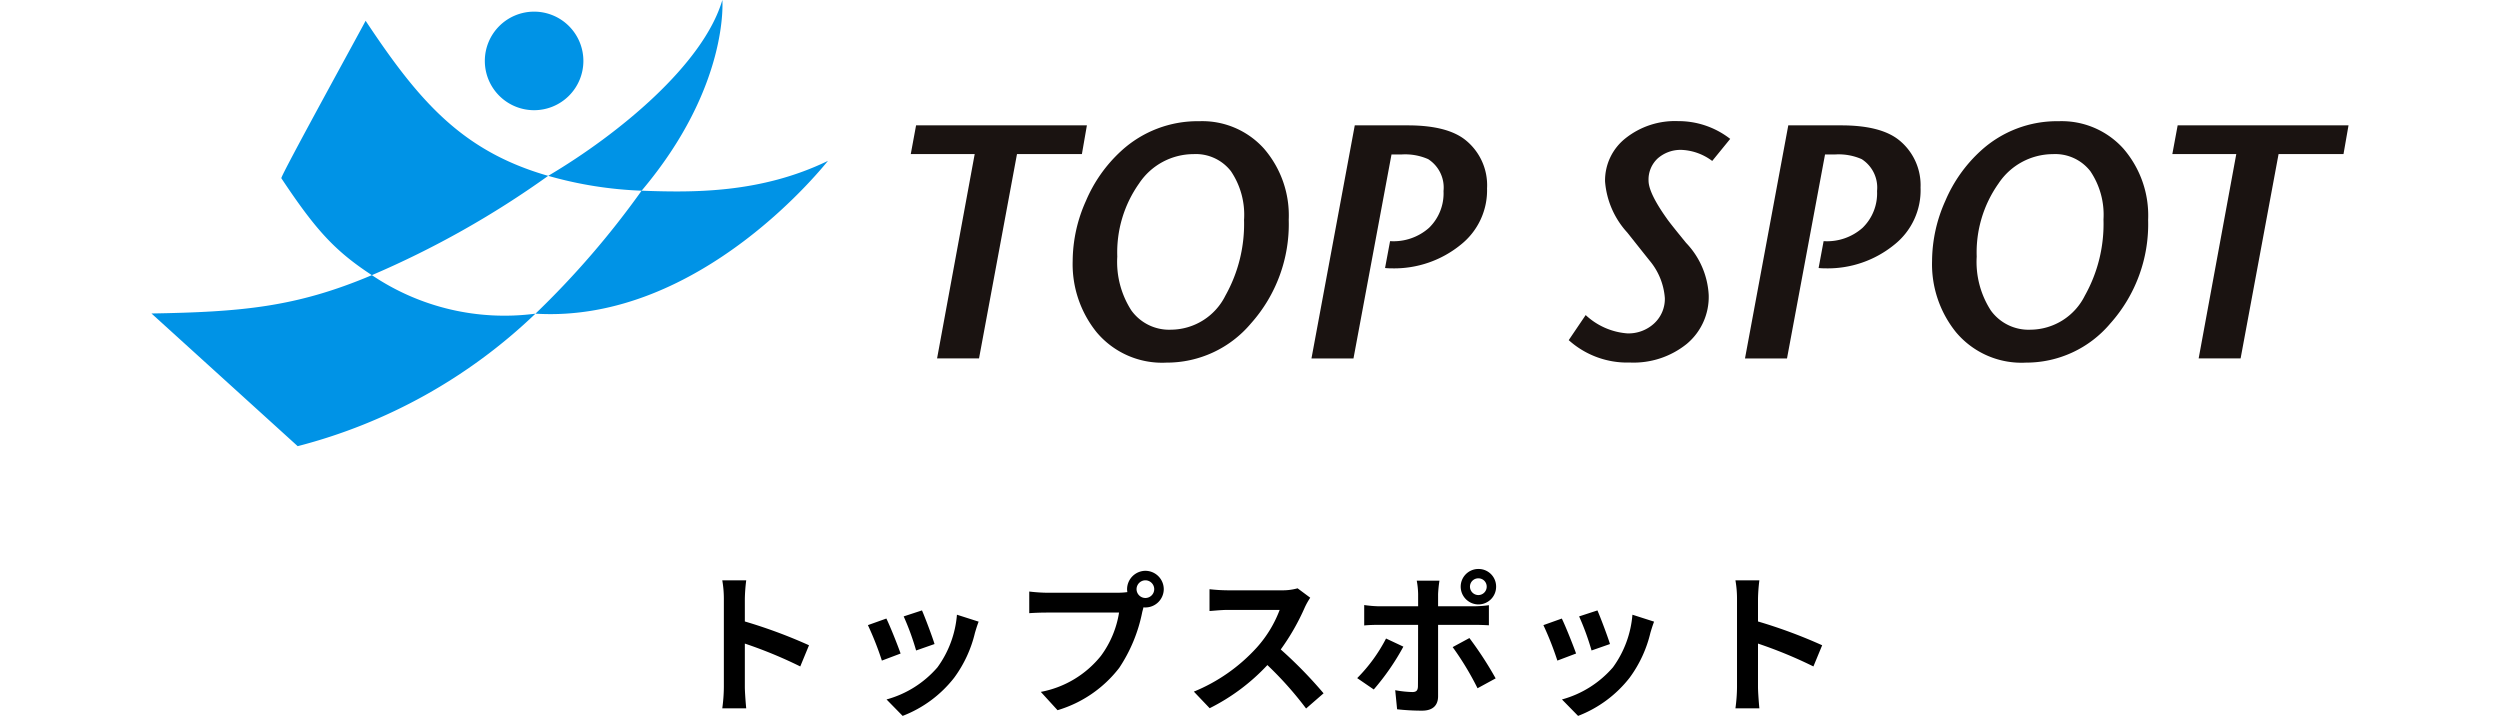 <svg xmlns="http://www.w3.org/2000/svg" xmlns:xlink="http://www.w3.org/1999/xlink" width="228" height="65.288" viewBox="0 0 200.369 65.288">
  <defs>
    <clipPath id="clip-path">
      <rect id="長方形_2587" data-name="長方形 2587" width="200.369" height="40.691" fill="none"/>
    </clipPath>
  </defs>
  <g id="グループ_6419" data-name="グループ 6419" transform="translate(12160 2034)">
    <path id="パス_32710" data-name="パス 32710" d="M-41.034-5.152a45.725,45.725,0,0,0-5.852-2.17V-9.38a15.225,15.225,0,0,1,.126-1.694h-2.184A9.764,9.764,0,0,1-48.8-9.38v8.036A14.981,14.981,0,0,1-48.944.6h2.184c-.056-.56-.126-1.54-.126-1.946V-5.306A40.437,40.437,0,0,1-41.832-3.22Zm10.3-3.178-1.666.546a23.318,23.318,0,0,1,1.134,3.108l1.68-.588C-29.778-5.908-30.464-7.728-30.73-8.33Zm3.192.392a9.435,9.435,0,0,1-1.778,4.8A9.42,9.42,0,0,1-33.964-.21l1.47,1.5A10.933,10.933,0,0,0-27.8-2.184a11.289,11.289,0,0,0,1.9-4.1c.084-.28.168-.574.336-1.022Zm-6.44.35-1.68.6a28.277,28.277,0,0,1,1.274,3.234l1.708-.644C-32.956-5.18-33.628-6.874-33.978-7.588Zm23.632-1.876a.81.81,0,0,1-.812-.8.813.813,0,0,1,.812-.812.81.81,0,0,1,.8.812A.807.807,0,0,1-10.346-9.464Zm-8.932-.476a15.588,15.588,0,0,1-1.666-.112v1.974c.364-.028,1.022-.056,1.666-.056h6.524a8.99,8.99,0,0,1-1.652,3.948A9.2,9.2,0,0,1-19.894-.9L-18.368.77A11.08,11.08,0,0,0-12.74-3.094a14.133,14.133,0,0,0,2.1-5.1l.112-.42a.8.8,0,0,0,.182.014A1.679,1.679,0,0,0-8.68-10.262a1.682,1.682,0,0,0-1.666-1.68,1.685,1.685,0,0,0-1.68,1.68A1.551,1.551,0,0,0-12-10a6.2,6.2,0,0,1-.8.056Zm22.806-.406a5.054,5.054,0,0,1-1.456.182H-2.856a15.641,15.641,0,0,1-1.652-.1v1.988c.294-.014,1.064-.1,1.652-.1H1.89A10.847,10.847,0,0,1-.2-4.942,15.861,15.861,0,0,1-5.936-.924L-4.494.588A18.441,18.441,0,0,0,.77-3.346,31.925,31.925,0,0,1,4.3.616L5.894-.77a39.357,39.357,0,0,0-3.906-4,20.584,20.584,0,0,0,2.2-3.85,6.615,6.615,0,0,1,.49-.868Zm16.492-.91a.753.753,0,0,1,.756.756.765.765,0,0,1-.756.77.768.768,0,0,1-.77-.77A.756.756,0,0,1,20.02-11.256Zm0,2.38A1.613,1.613,0,0,0,21.63-10.5a1.6,1.6,0,0,0-1.61-1.61A1.613,1.613,0,0,0,18.4-10.5,1.625,1.625,0,0,0,20.02-8.876ZM11.592-5.768A14.589,14.589,0,0,1,8.96-2.156L10.472-1.12a21.973,21.973,0,0,0,2.7-3.906Zm8.022-1.246c.378,0,.924.014,1.358.042V-8.806a10.91,10.91,0,0,1-1.372.1H16.338v-1.12a11.349,11.349,0,0,1,.126-1.218H14.392a7.252,7.252,0,0,1,.126,1.218v1.12H10.962A10.876,10.876,0,0,1,9.6-8.82v1.862c.392-.042.938-.056,1.358-.056h3.556V-7c0,.658,0,5.1-.014,5.614-.014.364-.154.5-.518.5a9.683,9.683,0,0,1-1.554-.168L12.6.686a20.215,20.215,0,0,0,2.282.126c.994,0,1.456-.5,1.456-1.316v-6.51Zm-1.946,2.03a26.581,26.581,0,0,1,2.268,3.752l1.652-.9A32.543,32.543,0,0,0,19.194-5.81ZM30.87-8.33,29.2-7.784a23.318,23.318,0,0,1,1.134,3.108l1.68-.588C31.822-5.908,31.136-7.728,30.87-8.33Zm3.192.392a9.435,9.435,0,0,1-1.778,4.8A9.42,9.42,0,0,1,27.636-.21l1.47,1.5A10.933,10.933,0,0,0,33.8-2.184a11.289,11.289,0,0,0,1.9-4.1c.084-.28.168-.574.336-1.022Zm-6.44.35-1.68.6a28.278,28.278,0,0,1,1.274,3.234L28.924-4.4C28.644-5.18,27.972-6.874,27.622-7.588ZM51.366-5.152a45.725,45.725,0,0,0-5.852-2.17V-9.38a15.225,15.225,0,0,1,.126-1.694H43.456A9.764,9.764,0,0,1,43.6-9.38v8.036A14.981,14.981,0,0,1,43.456.6H45.64c-.056-.56-.126-1.54-.126-1.946V-5.306A40.437,40.437,0,0,1,50.568-3.22Z" transform="translate(-12059 -1970)"/>
    <g id="グループ_6355" data-name="グループ 6355" transform="translate(-12160 -2034)">
      <path id="パス_2887" data-name="パス 2887" d="M242.876,37.437l-.456,2.623H236.5l-3.462,18.635h-3.826l3.431-18.635h-5.83l.485-2.623Z" transform="translate(-157.566 -26.008)" fill="#1a1311"/>
      <g id="グループ_3053" data-name="グループ 3053">
        <g id="グループ_3052" data-name="グループ 3052" clip-path="url(#clip-path)">
          <path id="パス_2888" data-name="パス 2888" d="M294.889,45.2a13.593,13.593,0,0,1-3.461,9.457,10.014,10.014,0,0,1-7.681,3.558,7.8,7.8,0,0,1-6.377-2.768,9.878,9.878,0,0,1-2.185-6.507,13.489,13.489,0,0,1,1.215-5.489,13.1,13.1,0,0,1,3.217-4.547,10.307,10.307,0,0,1,7.135-2.706,7.562,7.562,0,0,1,5.874,2.494,9.314,9.314,0,0,1,2.262,6.508m-4.072-.033a7.092,7.092,0,0,0-1.2-4.413A4.056,4.056,0,0,0,286.2,39.2a5.975,5.975,0,0,0-4.961,2.678,10.888,10.888,0,0,0-1.986,6.667,8.168,8.168,0,0,0,1.287,4.916,4.247,4.247,0,0,0,3.627,1.75,5.581,5.581,0,0,0,4.946-3.106,13.362,13.362,0,0,0,1.7-6.94" transform="translate(-191.172 -25.144)" fill="#1a1311"/>
          <path id="パス_2889" data-name="パス 2889" d="M362.528,43.14a6.332,6.332,0,0,1-2.4,5.188,9.612,9.612,0,0,1-6.262,2.154,5.754,5.754,0,0,1-.639-.031L353.685,48a4.873,4.873,0,0,0,3.549-1.21,4.384,4.384,0,0,0,1.326-3.361,3.078,3.078,0,0,0-1.4-2.907,5.2,5.2,0,0,0-2.462-.424h-.883l-3.467,18.6h-3.832l3.949-21.257H355.3q3.585,0,5.256,1.334a5.285,5.285,0,0,1,1.976,4.369" transform="translate(-240.726 -26.008)" fill="#1a1311"/>
          <path id="パス_2890" data-name="パス 2890" d="M438.1,37.81l-1.641,2.013a5,5,0,0,0-2.736-1.007,3.157,3.157,0,0,0-2.234.775,2.629,2.629,0,0,0-.836,2.021q0,1.125,1.667,3.465.272.4,1.758,2.219a7.435,7.435,0,0,1,2.061,4.742,5.579,5.579,0,0,1-2,4.469,7.726,7.726,0,0,1-5.185,1.7,7.984,7.984,0,0,1-5.581-2.042l1.547-2.287a6.243,6.243,0,0,0,3.791,1.671,3.449,3.449,0,0,0,2.458-.913,3.043,3.043,0,0,0,.97-2.314,6,6,0,0,0-1.363-3.379q-.03-.031-2.059-2.587a7.786,7.786,0,0,1-2.03-4.657,4.906,4.906,0,0,1,1.882-3.957,7.243,7.243,0,0,1,4.767-1.552A7.682,7.682,0,0,1,438.1,37.81" transform="translate(-294.121 -25.144)" fill="#1a1311"/>
          <path id="パス_2891" data-name="パス 2891" d="M492.037,43.14a6.331,6.331,0,0,1-2.4,5.188,9.607,9.607,0,0,1-6.26,2.154,5.719,5.719,0,0,1-.639-.031L483.195,48a4.877,4.877,0,0,0,3.548-1.21,4.382,4.382,0,0,0,1.326-3.361,3.081,3.081,0,0,0-1.4-2.907,5.207,5.207,0,0,0-2.464-.424h-.881l-3.468,18.6h-3.831l3.948-21.257h4.831q3.585,0,5.257,1.334a5.285,5.285,0,0,1,1.974,4.369" transform="translate(-330.697 -26.008)" fill="#1a1311"/>
          <path id="パス_2892" data-name="パス 2892" d="M551.613,45.2a13.588,13.588,0,0,1-3.461,9.457,10.013,10.013,0,0,1-7.682,3.558,7.793,7.793,0,0,1-6.375-2.768,9.875,9.875,0,0,1-2.187-6.507,13.5,13.5,0,0,1,1.214-5.489,13.093,13.093,0,0,1,3.219-4.547,10.306,10.306,0,0,1,7.135-2.706,7.568,7.568,0,0,1,5.875,2.494,9.32,9.32,0,0,1,2.262,6.508m-4.072-.033a7.088,7.088,0,0,0-1.2-4.413,4.055,4.055,0,0,0-3.412-1.553,5.975,5.975,0,0,0-4.961,2.678,10.88,10.88,0,0,0-1.989,6.667,8.159,8.159,0,0,0,1.29,4.916,4.244,4.244,0,0,0,3.627,1.75,5.581,5.581,0,0,0,4.946-3.106,13.363,13.363,0,0,0,1.7-6.94" transform="translate(-369.519 -25.144)" fill="#1a1311"/>
          <path id="パス_2893" data-name="パス 2893" d="M619.758,37.437,619.3,40.06h-5.922l-3.462,18.635h-3.826l3.431-18.635h-5.831l.486-2.623Z" transform="translate(-419.388 -26.008)" fill="#1a1311"/>
          <path id="パス_2894" data-name="パス 2894" d="M52.063,0c-1.725,5.863-9.42,12.214-15.881,16.037A35.7,35.7,0,0,0,44.7,17.391C52.712,7.9,52.063,0,52.063,0M20.1,25.093C13.158,28.035,8.136,28.448,0,28.59l13.333,12.1A49.037,49.037,0,0,0,35.018,28.606,21.63,21.63,0,0,1,20.1,25.093m-.572-23.2c.019.028-7.789,14.2-7.685,14.361,3.167,4.769,4.894,6.634,8.256,8.84a85.1,85.1,0,0,0,16.079-9.056c-7.92-2.268-11.848-6.915-16.651-14.146M35.018,28.606C50.164,29.535,61.637,14.7,61.7,14.668c-6.156,2.981-12.3,2.895-17,2.723a79.709,79.709,0,0,1-9.68,11.215" transform="translate(0 0)" fill="#0093e6"/>
          <path id="パス_2895" data-name="パス 2895" d="M108.567,7.973a4.494,4.494,0,1,1-4.494-4.494,4.494,4.494,0,0,1,4.494,4.494" transform="translate(-69.178 -2.417)" fill="#0093e6"/>
        </g>
      </g>
    </g>
  </g>
</svg>

